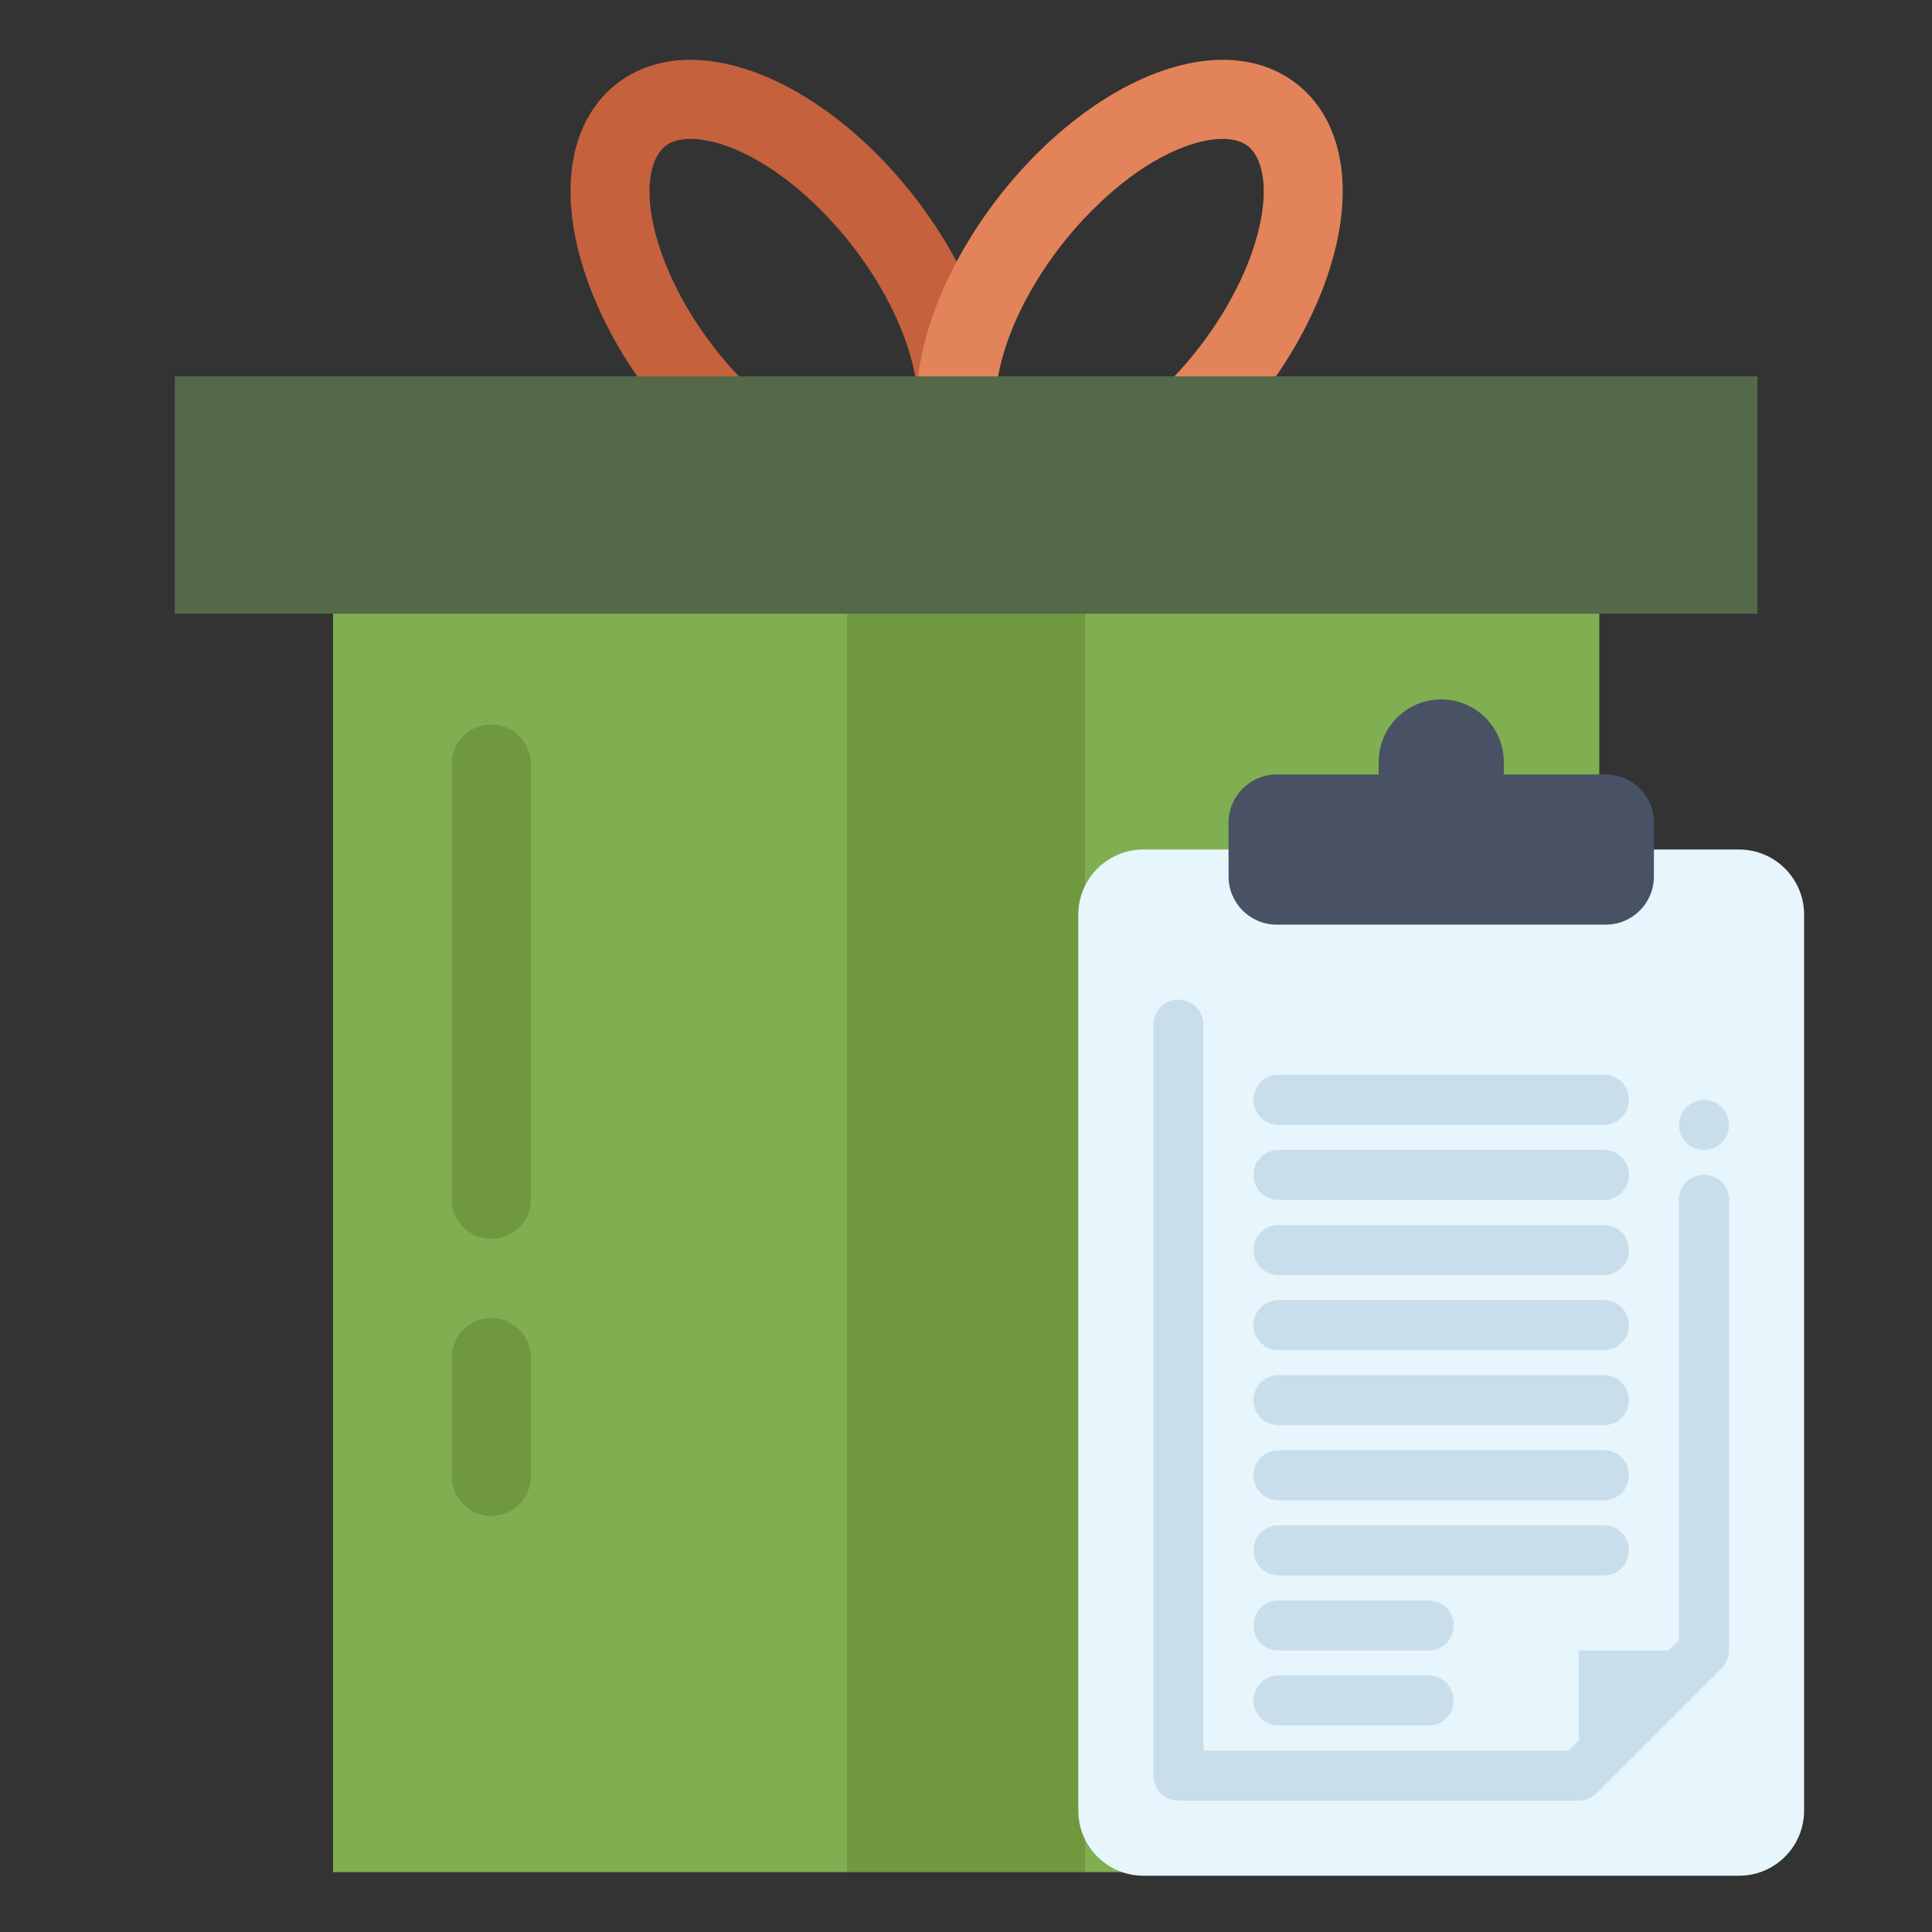 <?xml version="1.0" encoding="utf-8"?>
<!-- Generator: Adobe Illustrator 26.5.0, SVG Export Plug-In . SVG Version: 6.00 Build 0)  -->
<svg xmlns="http://www.w3.org/2000/svg" xmlns:xlink="http://www.w3.org/1999/xlink" version="1.2" baseProfile="tiny" x="0px" y="0px" viewBox="0 0 3000 3000" overflow="visible" xml:space="preserve" width="50" height="50">
<rect x="0" y="0" width="3000" height="3000" fill="#333333" stroke="none"/>
<g id="Слой_3">
</g>
<g id="Слой_2">
	<g>
		<path fill="#70993F" d="M1684.5,940.8H517.2v1966h1966v-1966H1684.5"/>
		<path fill="#80AF52" d="M517.2,940.8h798.6v1966H517.2V940.8"/>
		<path fill="#80AF52" d="M1684.5,940.8h798.7v1966h-798.7V940.8"/>
		<path fill="#70993F" d="M1315.9,940.8h368.7v1966h-368.7V940.8"/>
		<path fill="#70993F" d="M2176.1,1923.7h122.8v122.9h-122.8V1923.7"/>
		<path fill="#70993F" d="M2176.1,1678h122.8v122.9h-122.8V1678"/>
		<path fill="#70993F" d="M2176.1,1432.2h122.8v122.8h-122.8V1432.2"/>
		<path fill="#70993F" d="M762.9,1923.7c-33.9,0-61.4-27.5-61.4-61.4v-675.8c0-34,27.5-61.5,61.4-61.5c34,0,61.5,27.5,61.5,61.5    v675.8C824.4,1896.2,796.9,1923.7,762.9,1923.7"/>
		<path fill="#70993F" d="M762.9,2353.8c-33.9,0-61.4-27.5-61.4-61.4V2108c0-33.9,27.5-61.4,61.4-61.4c34,0,61.5,27.5,61.5,61.4    v184.3C824.4,2326.3,796.9,2353.8,762.9,2353.8"/>
		<path fill="#C6613E" d="M1121.4,707.3c-15.8,0-31.6-6-43.6-18.1l-2.2-2.1C1002.5,615,944.3,525.6,912.3,436    c-34.9-97.7-35.2-186.8-0.7-251c26.5-49.4,72.2-81.3,128.7-89.8c95-14.3,213.7,38.2,317.5,140.4    c105.7,104.4,178.1,242.5,188.7,360.7l0.1,1c0.1,1.7,0.2,3.5,0.2,5.4c0,33.9-27.5,61.4-61.4,61.4c-32.6,0-59.2-25.4-61.3-57.5    c-8.2-89-68-200.2-152.5-283.5c-90.1-88.7-171-112.8-212.9-106.4c-18.4,2.7-30.5,10.9-38.8,26.4c-36,66.9,13.6,229.9,142.4,356.7    l0.6,0.5c0.7,0.7,1.4,1.4,2.1,2.1c23.9,24,23.8,62.9-0.2,86.9C1152.7,701.2,1137,707.3,1121.4,707.3"/>
		<path fill="#E3835A" d="M1849.3,707.3c-16.5,0-33-6.6-45.1-19.7c-23-24.9-21.5-63.7,3.4-86.8l0.8-0.8    C1937.2,473,1986.9,310.1,1951,243.1c-8.4-15.5-20.3-23.6-38.8-26.4c-42-6.4-122.9,17.7-212.9,106.5    c-84.8,83.4-144.6,195-152.6,284.4l-0.1,0.8c-2.9,31.2-29.1,55.7-61.1,55.7c-34,0-61.5-27.5-61.5-61.4c0-2.1,0.2-4.4,0.4-6.6    c10.8-118.3,83.1-256.4,188.7-360.5c103.8-102.2,222.5-154.8,317.6-140.4c56.4,8.5,102.2,40.4,128.6,89.7    c34.4,64.2,34.2,153.3-0.7,251c-32,89.7-90.1,179-163.7,251.4c-0.9,1-2.4,2.3-3.7,3.5C1879.3,701.8,1864.3,707.3,1849.3,707.3"/>
		<path fill="#536949" d="M1485.2,584.4H2729V953H271.4V584.4H1485.2"/>
	</g>
	<g>
		<path fill="#E7F5FC" d="M2801.4,1420.2v1391.3c0,55.8-45.2,101.1-101,101.1h-924.9c-55.8,0-101.1-45.2-101.1-101.1V1420.2    c0-55.8,45.2-101.1,101.1-101.1c0.6,0,924.2,0,924.9,0C2756.2,1319.2,2801.4,1364.4,2801.4,1420.2"/>
		<path fill="#C8DEEB" d="M2451.6,2562.9H2646c-64.7,64.7-129.5,129.6-194.3,194.3V2562.9"/>
		<path fill="#495264" d="M2568.2,1319.2v41.8c0,41.4-33.5,74.8-74.7,74.8h-511c-41.4,0-74.8-33.5-74.8-74.8v-83.6    c0-41.3,33.5-74.8,74.8-74.8h158.3v-19.4c0-53.7,43.5-97.2,97.1-97.2c53.6,0,97.2,43.5,97.2,97.2v19.4h158.4    c41.3,0,74.7,33.5,74.7,74.8V1319.2"/>
		<path fill="#C8DEEB" d="M2673.4,1719.3c7,7,11.4,16.7,11.4,27.5c0,10.7-4.4,20.4-11.4,27.5c-7,7-16.7,11.4-27.5,11.4    c-21.5,0-38.8-17.4-38.8-38.9c0-10.7,4.4-20.5,11.4-27.5c7-7,16.8-11.4,27.5-11.4C2656.7,1707.9,2666.4,1712.2,2673.4,1719.3"/>
		<path fill="#C8DEEB" d="M2451.6,2796h-621.7c-21.5,0-38.9-17.4-38.9-38.9V1591.2c0-21.5,17.4-38.9,38.9-38.9    c21.4,0,38.8,17.4,38.8,38.9v1127h566.9l171.5-171.6v-683.4c0-21.5,17.4-38.9,38.8-38.9c21.5,0,38.9,17.4,38.9,38.9v699.6    c0,10.3-4.1,20.1-11.4,27.5l-194.3,194.3C2471.9,2791.9,2462,2796,2451.6,2796"/>
		<path fill="#C8DEEB" d="M2490.5,2329.7h-505.2c-21.5,0-38.9-17.4-38.9-38.9s17.5-38.9,38.9-38.9h505.2c21.5,0,38.9,17.4,38.9,38.9    S2512,2329.7,2490.5,2329.7"/>
		<path fill="#C8DEEB" d="M2490.5,2213h-505.2c-21.5,0-38.9-17.4-38.9-38.8c0-21.5,17.5-38.9,38.9-38.9h505.2    c21.5,0,38.9,17.4,38.9,38.9C2529.4,2195.7,2512,2213,2490.5,2213"/>
		<path fill="#C8DEEB" d="M2490.5,2096.5h-505.2c-21.5,0-38.9-17.4-38.9-38.9c0-21.5,17.5-38.9,38.9-38.9h505.2    c21.5,0,38.9,17.4,38.9,38.9C2529.4,2079.1,2512,2096.5,2490.5,2096.5"/>
		<path fill="#C8DEEB" d="M2490.5,1979.9h-505.2c-21.5,0-38.9-17.4-38.9-38.8c0-21.5,17.5-38.9,38.9-38.9h505.2    c21.5,0,38.9,17.4,38.9,38.9C2529.4,1962.5,2512,1979.9,2490.5,1979.9"/>
		<path fill="#C8DEEB" d="M2490.5,1863.3h-505.2c-21.5,0-38.9-17.4-38.9-38.9c0-21.5,17.5-38.8,38.9-38.8h505.2    c21.5,0,38.9,17.4,38.9,38.8C2529.4,1845.9,2512,1863.3,2490.5,1863.3"/>
		<path fill="#C8DEEB" d="M2490.5,1746.7h-505.2c-21.5,0-38.9-17.4-38.9-38.9c0-21.5,17.5-38.9,38.9-38.9h505.2    c21.5,0,38.9,17.4,38.9,38.9C2529.4,1729.3,2512,1746.7,2490.5,1746.7"/>
		<path fill="#C8DEEB" d="M2490.5,2446.2h-505.2c-21.5,0-38.9-17.4-38.9-38.9c0-21.5,17.5-38.8,38.9-38.8h505.2    c21.5,0,38.9,17.4,38.9,38.8C2529.4,2428.9,2512,2446.2,2490.5,2446.2"/>
		<path fill="#C8DEEB" d="M2218.5,2562.9h-233.2c-21.5,0-38.9-17.4-38.9-38.9c0-21.5,17.5-38.9,38.9-38.9h233.2    c21.5,0,38.8,17.4,38.8,38.9C2257.3,2545.4,2240,2562.9,2218.5,2562.9"/>
		<path fill="#C8DEEB" d="M2218.5,2679.4h-233.2c-21.5,0-38.9-17.4-38.9-38.9c0-21.5,17.5-38.8,38.9-38.8h233.2    c21.5,0,38.8,17.4,38.8,38.8C2257.3,2662,2240,2679.4,2218.5,2679.4"/>
	</g>
</g>
</svg>
